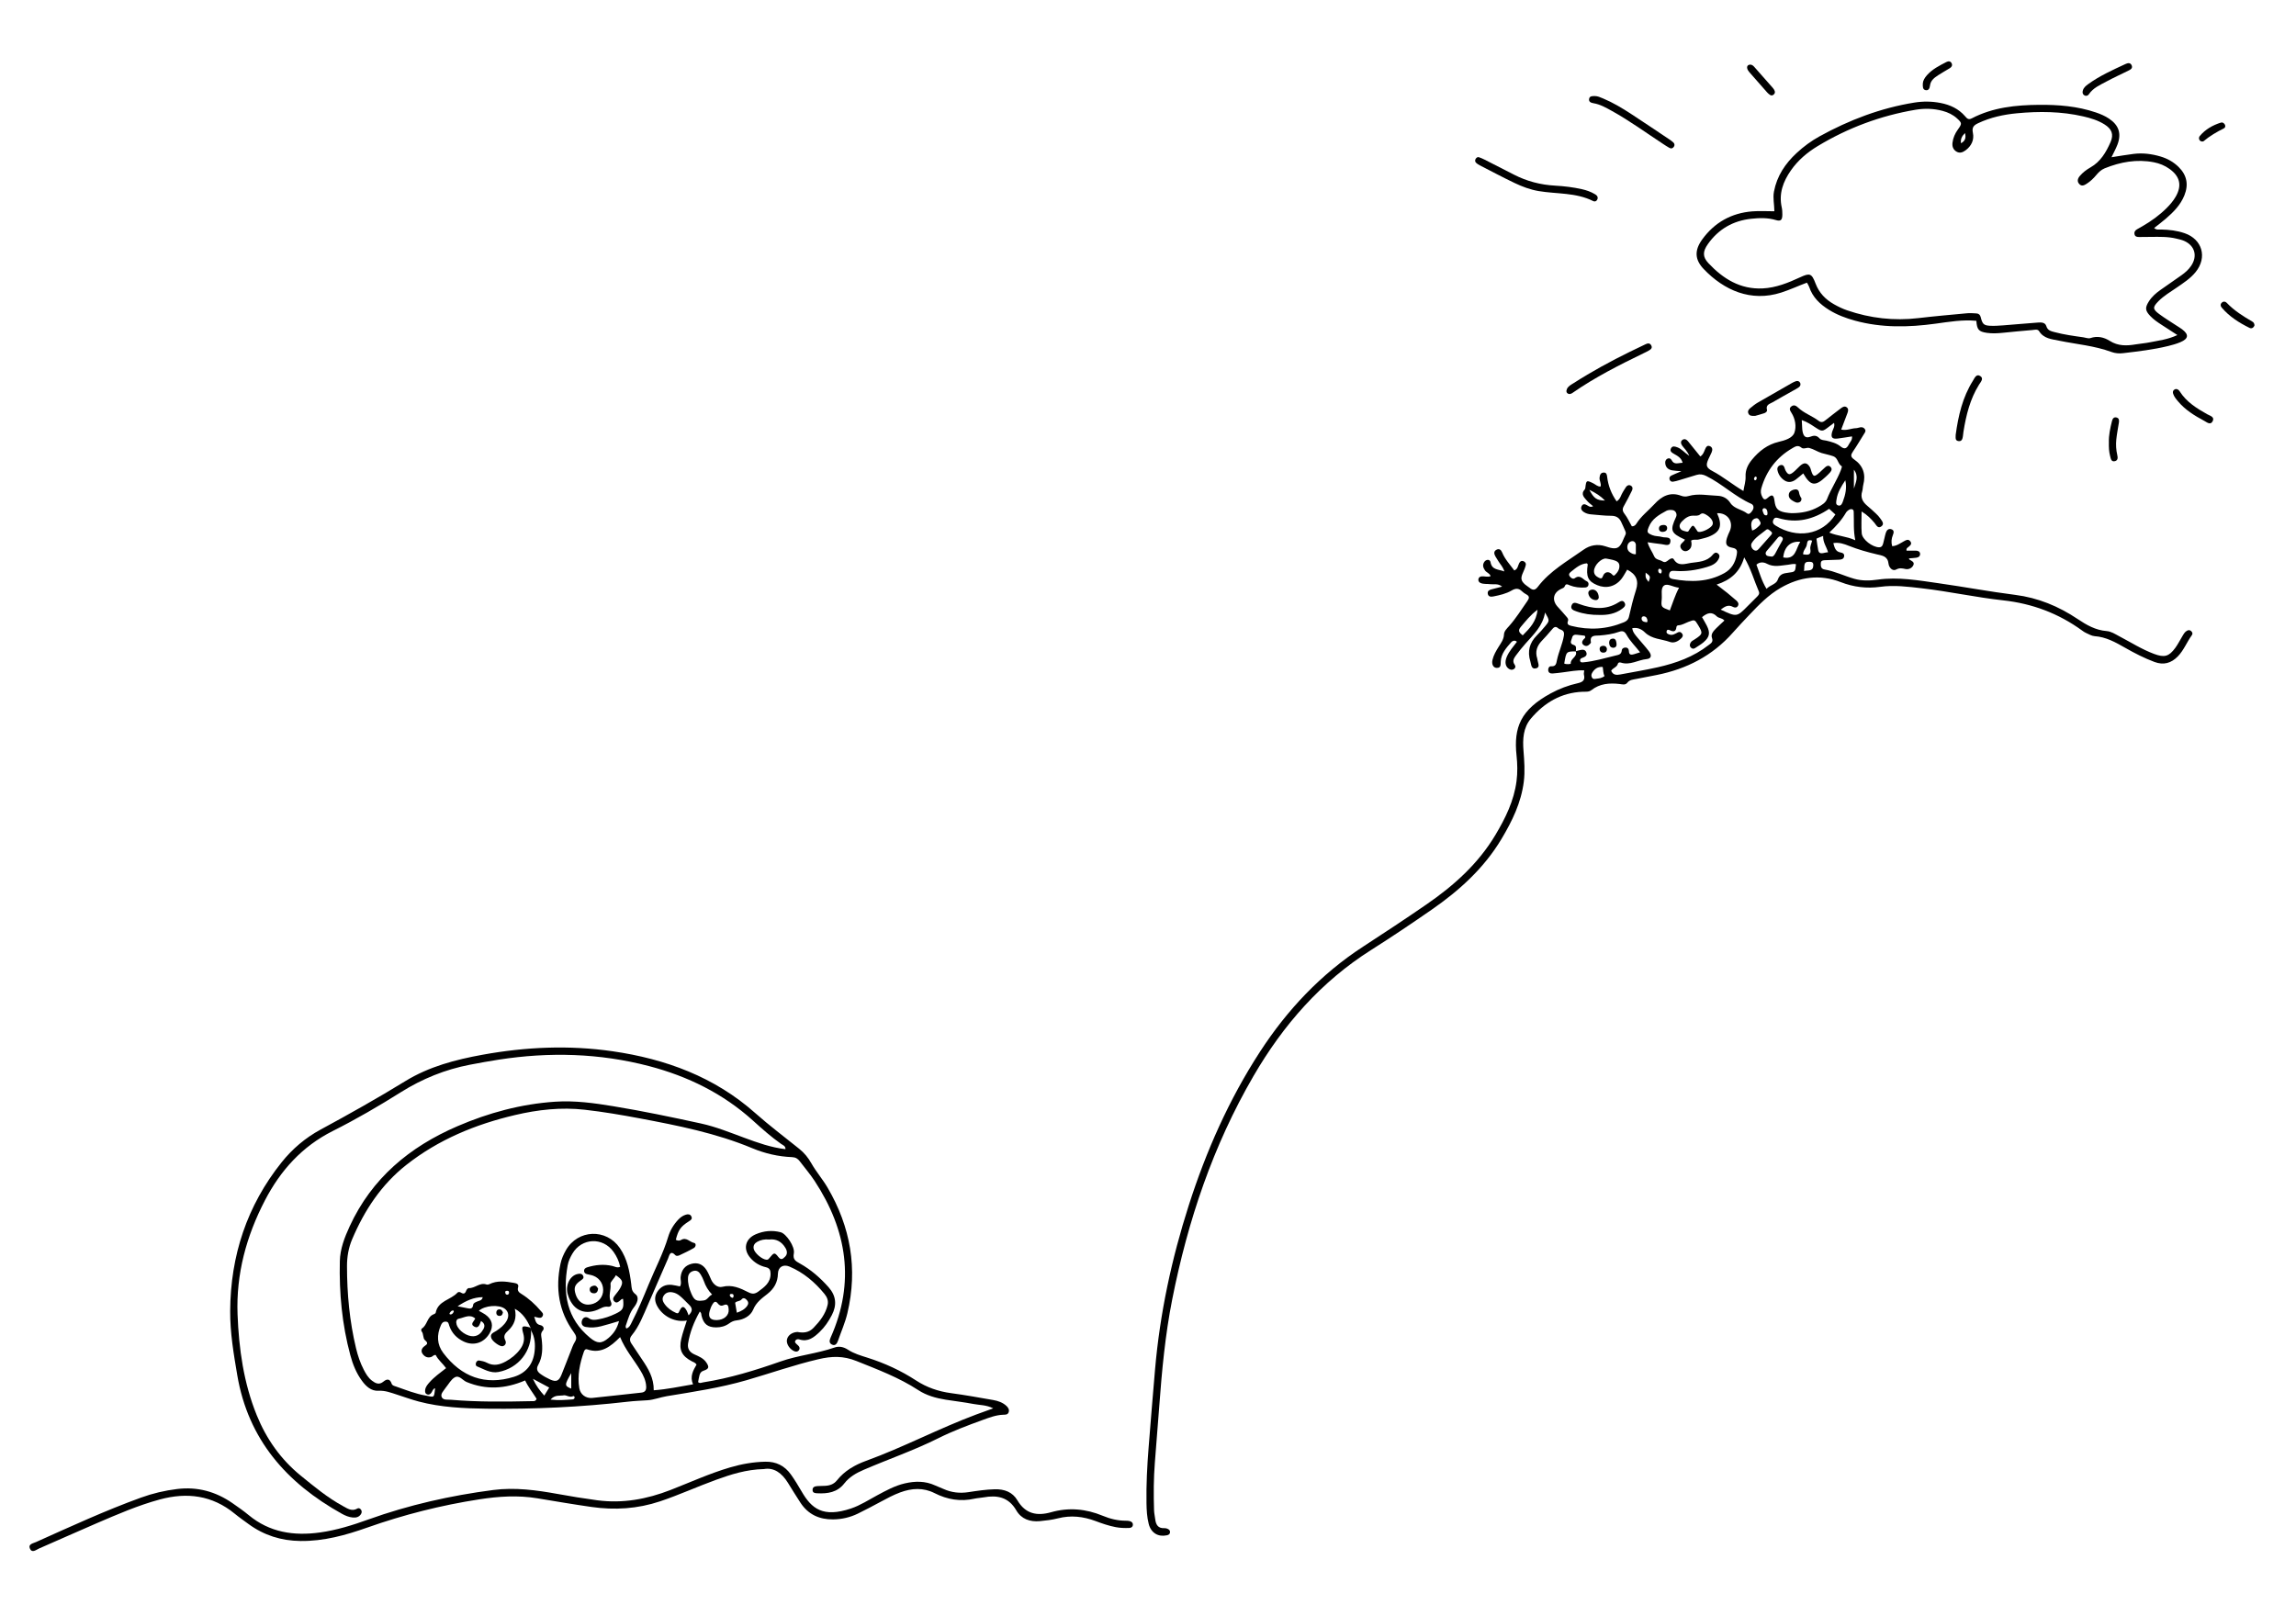 <?xml version="1.0" encoding="utf-8"?>
<!-- Generator: Adobe Illustrator 26.0.1, SVG Export Plug-In . SVG Version: 6.00 Build 0)  -->
<svg version="1.1" id="Ebene_1" xmlns="http://www.w3.org/2000/svg" xmlns:xlink="http://www.w3.org/1999/xlink" x="0px" y="0px"
	 viewBox="0 0 1257.06 884.83" style="enable-background:new 0 0 1257.06 884.83;" xml:space="preserve">
<g>
	<path d="M1019.22,280.1c0,4.46-0.25,8.24,0.07,11.97c0.3,3.44,5.92,7.6,9.45,7.64c1.62,0.02,1.98-1.05,2.3-2.12
		c0.56-1.9,0.84-3.89,1.44-5.78c0.42-1.34,1.37-2.49,2.96-2.01c1.75,0.54,1.44,1.92,0.89,3.27c-0.76,1.89-0.99,3.84-0.36,6.03
		c2.44-0.11,4.31-1.53,6.3-2.62c1.2-0.65,2.43-1.49,3.56-0.12c1.23,1.49-0.01,2.39-1.05,3.25c-0.49,0.4-1.19,0.65-0.94,1.95
		c1.65,0,3.41-0.01,5.17,0c1.11,0.01,2.1,0.48,2.23,1.57c0.17,1.38-0.81,2.12-2.11,2.3c-1.3,0.18-2.62,0.24-3.98,0.36
		c0.11,0.32,0.11,0.53,0.21,0.6c1.18,0.8,3.12,1.35,2.14,3.25c-0.78,1.5-2.48,2.32-4.24,1.97c-1.77-0.36-3.15-0.76-5.1,0.27
		c-2.26,1.2-4.01-1.48-4.17-3.08c-0.43-4.29-3.43-4.52-6.47-5.24c-5.19-1.22-10.31-2.68-15.27-4.65c-2.6-1.03-5.26-2.02-8.5-1.49
		c0.67,2.38,1.11,4.62,3.92,5.12c1.32,0.23,2.28,0.79,1.97,2.27c-0.3,1.38-1.51,1.64-2.72,1.69c-2.5,0.1-5,0.15-7.49,0.27
		c-1.14,0.06-2.45,0.01-2.54,1.68c-0.08,1.59,0.08,3.09,2.05,3.42c5.63,0.95,10.75,3.51,16.19,5.07c4.28,1.23,8.67,1.09,12.91,0.49
		c11.27-1.6,22.27,0.41,33.29,1.96c14.01,1.98,27.94,4.61,41.97,6.38c12.56,1.59,23.78,6.26,34.15,13.19
		c4.91,3.29,9.84,6.15,15.91,6.63c2.52,0.2,4.68,1.65,6.89,2.82c6.34,3.32,12.39,7.2,19.14,9.71c5.59,2.08,8.09,1.47,11.58-3.32
		c1.46-2.01,2.58-4.27,3.88-6.4c0.69-1.13,1.28-2.34,2.55-3.01c0.84-0.44,1.58-0.41,2.27,0.23c0.69,0.63,0.95,1.43,0.38,2.21
		c-2.75,3.76-4.39,8.25-7.7,11.64c-3.61,3.7-7.78,4.89-12.74,3.05c-5.64-2.1-10.96-4.84-16.17-7.82
		c-5.22-2.98-10.43-5.89-16.66-6.32c-1.58-0.11-3.12-1.07-4.64-1.73c-0.76-0.33-1.45-0.82-2.13-1.31
		c-12.95-9.42-27.31-14.82-43.31-16.57c-14.89-1.63-29.57-4.88-44.46-6.6c-7.61-0.88-15.16-1.86-22.89-0.8
		c-7.33,1.01-14.51,0.15-21.57-2.59c-11.38-4.42-22.43-2.88-32.92,3.18c-6.58,3.8-11.81,9.18-16.98,14.63
		c-3.09,3.27-6.2,6.53-9.17,9.9c-11.13,12.63-25.25,19.86-41.58,23.14c-3.75,0.75-7.53,1.42-11.27,2.19
		c-1.75,0.36-3.62,0.39-4.91,2.07c-1.1,1.43-2.76,0.85-4.21,0.69c-5.53-0.64-10.81-0.26-15.43,3.35c-1.42,1.11-3.17,0.83-4.82,0.9
		c-11.73,0.48-20.95,5.97-28.33,14.69c-4.25,5.03-4.54,11.31-4.05,17.57c0.44,5.65,0.88,11.28,0.17,16.96
		c-1.44,11.51-6.38,21.63-12.23,31.41c-9.61,16.07-23.16,28.29-38.36,38.81c-10.82,7.49-21.74,14.85-32.86,21.88
		c-27.56,17.41-48.28,41.15-64.52,69.08c-22.18,38.13-36,79.3-44.53,122.41c-3.82,19.32-5.65,38.88-7.09,58.49
		c-0.76,10.3-1.59,20.6-2.41,30.89c-0.69,8.65-0.71,17.31-0.44,25.98c0.05,1.65,0.44,3.3,0.64,4.95c0.36,2.98,1.53,5.11,5.02,4.92
		c0.48-0.03,1,0.09,1.47,0.25c1.04,0.34,1.77,1.04,1.6,2.2c-0.13,0.93-0.92,1.29-1.78,1.47c-4.74,1.01-8.61-1.35-9.86-6.2
		c-0.96-3.73-1.17-7.56-1.23-11.4c-0.17-10.18,0.36-20.32,1.16-30.46c1.13-14.28,2.3-28.56,3.53-42.83
		c2.66-30.66,9.08-60.56,18.46-89.83c9.49-29.62,21.97-57.88,38.96-84.05c14.99-23.08,33.47-42.66,56.64-57.71
		c11.59-7.53,23.13-15.16,34.52-23c14.95-10.28,28.3-22.23,37.74-38.02c5.5-9.2,10.19-18.72,11.59-29.54
		c0.6-4.66,0.51-9.32,0.01-13.96c-1.69-15.59,2.38-25.15,18.68-34.05c4.7-2.57,9.72-4.44,14.92-5.61c2.9-0.65,3.99-1.82,3.29-4.69
		c-0.15-0.61,0.08-1.3,0.17-2.3c-4.09-0.24-7.93,0.62-11.8,1.08c-1.82,0.21-3.63,0.49-5.45,0.6c-1.24,0.08-2.37-0.3-2.48-1.81
		c-0.08-1.13,0.56-2.22,1.61-2.13c2.71,0.23,2.82-1.66,3.19-3.42c0.96-4.54,3.02-8.73,3.8-13.4c0.57-3.38-1.95-2.91-3.18-4.03
		c-1.6-1.46-2.58-0.26-3.61,0.98c-1.7,2.05-3.5,4.02-5.33,5.95c-2.61,2.76-3.72,5.86-2.5,9.6c0.1,0.31,0.15,0.65,0.19,0.98
		c0.24,1.68,1.66,4.05-1.07,4.53c-2.47,0.43-2.37-2.26-2.88-3.89c-1.7-5.44-0.48-10.15,3.56-14.2c1.65-1.65,3.21-3.39,4.68-5.2
		c2.37-2.91,2.33-2.95-0.18-7.35c-1.25,7.4-6.24,11.96-10.63,16.94c-1.87,2.12-3.67,4.32-5.33,6.6c-1.06,1.46-2.12,3.06-0.7,5
		c0.68,0.93,0.48,1.93-0.57,2.54c-0.98,0.57-1.95,0.24-2.79-0.38c-1.73-1.27-2.12-3.63-0.96-6.38c1.3-3.1,3.55-5.61,5.58-8.29
		c-1.27-1.16-2.61-0.34-3.13,0.25c-2.71,3.1-5.58,6.27-5.74,10.69c-0.06,1.84,0.1,3.5-2.34,3.35c-1.75-0.11-2.72-2.01-2.19-4.31
		c0.6-2.62,1.95-4.93,3.37-7.21c1.3-2.09,2.83-4.05,2.94-6.76c0.08-1.89,1.59-3.25,2.8-4.62c3.78-4.25,6.76-9.08,10.01-13.71
		c1.02-1.46,1.32-2.59-0.51-3.59c-0.87-0.48-1.74-1.04-2.44-1.73c-1.84-1.82-3.55-1.68-5.74-0.4c-3.03,1.77-6.5,2.53-9.94,3.22
		c-1.37,0.28-2.83,0.2-3.07-1.59c-0.19-1.41,0.85-2.01,2.11-2.31c1.76-0.42,3.51-0.9,5.75-1.48c-2.24-1.87-4.46-1.08-6.45-1.34
		c-1.8-0.24-3.69,0.09-5.41-0.68c-0.81-0.36-1.28-1.16-1.13-2.04c0.15-0.85,0.74-1.43,1.71-1.55c1.62-0.2,3.28,0.57,4.99-0.13
		c-0.52-1.62-2.26-1.94-3.08-3.15c-1.02-1.49-1.49-2.97-0.4-4.62c1-1.53,3.14-1.58,3.43,0.11c0.75,4.35,4.23,3.84,7.58,5.08
		c-0.76-2.52-2.23-3.86-3.19-5.47c-0.59-1-1.28-1.95-1.83-2.97c-0.71-1.31-0.8-2.66,0.69-3.44c1.53-0.81,2.56,0.08,3.12,1.48
		c1.53,3.77,4.31,6.66,6.64,9.87c2-0.77,1.95-2.68,2.72-4.06c0.42-0.75,1.04-1.37,2-1.12c1.1,0.29,1.8,1.17,1.57,2.21
		c-0.31,1.44-0.93,2.83-1.54,4.19c-1.36,3.01-1.15,4.43,1.2,6.5c0.75,0.66,1.64,1.15,2.41,1.77c1.69,1.36,2.96,1.53,4.51-0.51
		c6.68-8.81,16.29-14.11,25.08-20.36c3.5-2.49,7.61-3.25,11.92-1.85c2.37,0.78,5.39,1.79,7.17,0.44c1.91-1.45,2.63-4.48,3.85-6.83
		c0.44-0.84,0.02-1.64-0.29-2.38c-0.64-1.54-1.37-3.03-2.06-4.55c-1.08-2.36-2.78-3.39-5.5-3.39c-3.65,0.01-7.3-0.5-10.95-0.77
		c-1.53-0.11-2.97-0.55-4.21-1.41c-1.02-0.7-1.65-1.76-1.05-3.02c0.64-1.36,1.71-1.34,2.91-0.64c0.98,0.57,1.92,1.42,3.43,0.59
		c-1.14-0.99-2.34-1.79-3.24-2.86c-1.55-1.84-3.83-3.64-1.31-6.38c0.19-0.21,0.26-0.57,0.29-0.87c0.5-4.19,0.6-4.22,4.29-2.44
		c1.3,0.63,2.35,1.87,4.03,1.79c0.55-1.72-0.74-3.21-0.54-4.88c0.17-1.46,0.55-2.7,2.23-2.78c1.56-0.07,1.78,1.1,1.93,2.35
		c0.57,4.87,2.3,9.29,5.18,13.41c2.09-1.2,2.32-3.36,3.35-4.97c0.63-0.98,1.16-2.02,1.85-2.96c0.66-0.89,1.64-1.24,2.63-0.63
		c1.01,0.62,1.06,1.68,0.58,2.64c-1.41,2.83-2.8,5.68-4.39,8.41c-0.97,1.66-0.9,2.79,0.33,4.38c1.6,2.06,2.68,4.53,3.96,6.77
		c1.29,0.15,2.05-0.67,2.54-1.45c2.61-4.15,6.55-7.07,9.8-10.62c3.9-4.27,8.55-6.95,14.68-4.62c1.26,0.48,2.66,0.56,3.95,0.17
		c5.29-1.58,10.6-0.36,15.89-0.17c2.98,0.11,5.39,1.31,7.11,3.94c2.12,3.25,6.26,3.48,9.14,5.71c1.23,0.95,2.42-0.74,3.07-1.8
		c0.76-1.23,0.62-2.82-0.8-3.45c-8.92-3.94-15.92-10.94-24.61-15.23c-1.77-0.88-3.42-1.16-5.27-0.6c-3.19,0.97-6.37,1.95-9.56,2.9
		c-1.11,0.33-2.23,0.67-3.37,0.82c-0.87,0.11-1.64-0.34-1.9-1.26c-0.26-0.92,0.18-1.69,0.96-2.08c1.46-0.72,2.99-1.3,5.53-2.38
		c-2.42-0.23-3.79-0.25-5.11-0.5c-1.94-0.38-3.38-1.44-3.69-3.54c-0.15-1.01-0.06-2.03,0.9-2.68c1.07-0.73,2.08-0.26,2.55,0.65
		c1.43,2.78,3.66,1.44,6.02,1.45c-0.69-2.72-2.74-3.76-4.68-4.87c-1.23-0.7-2.49-1.47-1.68-3.06c0.8-1.57,2.31-0.98,3.54-0.53
		c2.17,0.8,3.65,2.71,6.47,4.65c-1.23-2.85-2.8-4.05-3.87-5.58c-0.72-1.02-1.07-2.27,0.08-3.13c1.1-0.82,2.24-0.32,3.07,0.69
		c2.21,2.69,4.38,5.41,6.75,8.34c1.55-0.91,2.01-2.5,2.62-3.94c0.49-1.17,1.12-2.26,2.51-1.73c1.52,0.58,1.7,1.94,1.1,3.35
		c-0.52,1.22-1.15,2.4-1.7,3.6c-1.66,3.61-1.35,4.9,2.23,6.79c5.74,3.03,10.73,7.25,16.84,10.86c0.47-2.91,1.31-5.34,1.19-7.95
		c-0.16-3.55,1.28-6.5,3.44-9.14c3.89-4.74,8.54-8.39,14.67-9.82c3.44-0.8,7.58-2.04,8.63-5.05c1.16-3.31,0.5-7.58-1.69-10.97
		c-0.82-1.26-1.35-2.37,0.07-3.44c1.36-1.02,2.57-0.32,3.57,0.63c3.3,3.17,7.72,4.58,11.29,7.3c1.59,1.21,2.64,0.6,3.91-0.43
		c2.72-2.2,5.52-4.3,8.3-6.43c0.96-0.74,2.07-1.37,3.18-0.54c1.1,0.83,0.82,2.08,0.39,3.21c-1.11,2.95-2.24,5.89-3.42,8.99
		c3,0.71,5.5-0.71,8.13-0.76c0.81-0.02,1.61-0.39,2.43-0.5c1.07-0.14,1.97,0.23,2.53,1.21c0.49,0.87-0.02,1.55-0.47,2.26
		c-2.04,3.24-3.94,6.57-6.11,9.71c-1.26,1.82-1.56,2.97,0.56,4.42c4.97,3.4,6.52,8.17,5.01,13.99c-0.29,1.12-0.22,2.35-0.57,3.45
		c-1.09,3.36,0.2,5.8,2.72,7.91c1.66,1.39,3.26,2.85,4.83,4.34c0.84,0.8,1.68,1.65,2.32,2.61c0.89,1.33,2.48,2.96,0.64,4.35
		c-1.95,1.48-2.8-0.71-3.82-1.92C1024.33,284.05,1022.31,281.95,1019.22,280.1z M862.67,356.63c0.63-0.17,1.25-0.36,1.88-0.5
		c1.49-0.34,3.19-0.76,3.92,1.02c0.79,1.9-0.74,2.62-2.24,3.15c-0.67,0.24-1.2,0.63-1.14,1.4c0.1,1.22,1.11,1.06,1.86,1
		c6-0.53,11.73-2.32,17.56-3.7c1.69-0.4,3.2-0.58,3.41-2.81c0.1-1.05,1.14-1.67,2.24-1.57c1.18,0.1,1.64,0.95,1.68,2.08
		c0.07,2.01,1.3,2.02,2.77,1.57c0.94-0.28,1.88-0.59,3.35-1.05c-2.6-3.34-5.52-6.12-7.44-9.6c-0.98-1.77-2.07-2.33-4-1.64
		c-3.47,1.25-7.09,1.74-10.76,2.03c-2.38,0.18-5.52-0.45-4.72,3.79c0.04,0.23-0.32,0.56-0.53,0.81c-1.01,1.14-2.24,1.58-3.51,0.6
		c-1.17-0.89-0.9-2.01-0.02-3.03c0.48-0.56,1.52-0.92,0.6-2.07c-1.2-0.14-2.52-0.27-3.84-0.45c-1.44-0.2-2.67-0.1-3.05,1.67
		c-0.32,1.48-1.76,3.09,1.03,3.92c1.65,0.49,1.08,2.19,1.06,3.48c-5.26,0.02-5.26,0.02-6.36,6.66c1.25,0.56,3.62,0.31,3.58,0
		C859.67,360.56,864,359.67,862.67,356.63z M980.91,281.03c5.69-0.01,10.35-1.03,14.66-3.43c1.91-1.06,3.94-2.27,4.72-4.29
		c2.1-5.43,5.41-10.26,7.51-15.67c0.29-0.76,0.77-2.18,0.59-2.28c-2.25-1.26-1.99-4.54-4.64-5.5c-2.15-0.78-4.43-1.15-6.47-1.78
		c-2.16-0.67-4.28-2.13-6.69-2.76c-1.49-0.39-3.11,0.89-4.35-0.19c-1.88-1.62-3.43-0.56-4.97,0.34c-8.59,5-14.17,12.33-16.94,21.89
		c-0.52,1.78-0.26,3.27,0.52,4.77c0.71,1.36,1.41,1.9,2.94,0.52c2.44-2.18,3.34-1.68,3.76,1.66c0.52,4.11,1.71,5.49,5.67,6.3
		C978.69,280.91,980.2,280.96,980.91,281.03z M902.05,296.95c0.77,2.93,2.53,5.17,3.62,7.7c0.85,1.96,3.04,1.83,4.54,2.78
		c1.51,0.96,2.45-0.11,3.51-0.9c0.83-0.62,2.08-1.23,2.66-0.25c2.44,4.11,6.19,2.44,9.34,1.99c4.18-0.59,8.77-0.63,11.86-4.33
		c0.85-1.02,1.71-1.76,2.91-0.92c1.42,0.99,0.92,2.35,0.21,3.54c-1.39,2.31-3.76,3.23-6.15,3.95c-5.78,1.74-11.68,2.59-17.74,2.12
		c-1.44-0.11-2.59,0.01-2.92,1.83c-0.33,1.84,0.67,2.41,2.11,2.67c9.71,1.72,19.22,1.68,28.13-3.3c3.9-2.18,5.92-5.69,6.73-9.99
		c0.37-2,0.37-3.35-2.33-3.85c-3.42-0.64-4.01-2.07-3.03-5.37c0.38-1.27,0.96-2.47,1.51-3.68c2.34-5.17-1.2-10.24-6.92-9.9
		c3.12,6.83,1.88,10.35-4.7,12.93c-1.69,0.66-3.51,0.98-5.27,1.47c-1.38,0.38-2.94-0.3-4.24,0.63c0.54,2.36,0.28,4.47-2.01,5.53
		c-1.24,0.57-2.65,0.13-3.47-1.2c-1.51-2.45,1.45-3.25,2.11-4.88c-7.81-3.59-8.32-4.97-4.84-12.47c0.69-1.5-0.21-3.45-1.93-3.7
		c-1.11-0.16-2.47-0.12-3.41,0.39c-3.95,2.14-7.88,4.35-9.66,8.92c-1.08,2.77-0.91,3.22,1.96,4.4c1.74,0.72,3.64,0.49,5.37,1.02
		c1.69,0.53,4.86-0.43,4.56,2.49c-0.3,2.95-3.06,1.6-4.88,1.42C907.21,297.74,904.78,297.33,902.05,296.95z M890.89,311.96
		c-1.16,1.9-1.97,3.55-3.08,4.98c-3.37,4.33-8.42,5.59-13.38,3.49c-5.03-2.13-6.17-4.65-5.14-11.32c0.02-0.11-0.19-0.25-0.48-0.62
		c-3.38,0.23-5.92,2.38-8.48,4.44c-0.75,0.6-1.69,1.32-1.04,2.47c0.63,1.1,1.95,1.95,2.92,1.23c3.02-2.2,4.46,0.81,6.53,1.68
		c0.86,0.36,1.13,1.23,0.92,2.1c-0.22,0.93-1.01,1.29-1.88,1.34c-2.85,0.15-5.65-0.13-8.34-1.21c-1.04-0.42-2.12-1.22-2.78,0.59
		c-0.29,0.8-1.21,1.02-1.97,1.39c-4.51,2.14-5.14,6.43-1.61,10.05c1.62,1.66,3.05,3.51,4.62,5.23c0.6,0.66,1.1,1.38,0.77,2.21
		c-0.74,1.84,0.29,2.36,1.76,2.73c9.84,2.48,19.46,1.94,28.86-1.97c1.44-0.6,2.4-1.43,2.79-3.16c1.11-4.86,2.29-9.73,3.82-14.47
		C897.37,317.98,895.8,314.46,890.89,311.96z M931.86,337.97c0.96,1.71,1.84,3.13,2.59,4.61c2.02,3.99,1.59,6.31-1.85,9.22
		c-1.39,1.17-3,2.06-4.51,3.09c-0.8,0.54-1.55,0.47-2.25-0.17c-0.88-0.81-0.79-1.71-0.28-2.7c0.5-0.97,1.44-1.33,2.27-1.87
		c4.48-2.91,4.58-3.38,1.89-7.82c-1.89-3.12-1.88-3.09-5.46-1.72c-1.7,0.65-3.27,1.68-5.15,1.81c-0.75,0.05-1.2,0.27-1.29,1.11
		c-0.25,2.48-1.67,2.55-3.51,1.63c-0.87-0.43-1.66-0.5-1.86,0.66c-0.17,1.03,0.72,1.38,1.48,1.65c1.79,0.63,3.2-0.39,4.67-1.14
		c1.08-0.55,1.91-0.1,2.49,0.88c0.53,0.89,0.07,1.65-0.5,2.24c-1.74,1.78-4.06,2.92-6.33,2.1c-4.59-1.65-9.86-1.49-13.7-5.25
		c-1.77-1.73-4-2.85-6.91-2.27c0.32,2.34,1.75,3.77,2.99,5.28c2,2.45,4.18,4.75,6.09,7.27c1.77,2.33,1.41,4.12-1.24,4.37
		c-4.71,0.45-9.05,3.54-14.02,1.92c-0.64-0.21-1.47-0.16-1.67,0.6c-0.52,1.99-2.79,2.27-3.68,3.88c1.03,2.41,2.95,2.4,5.04,2
		c6.86-1.31,13.76-2.42,20.57-3.96c9.96-2.26,19.48-5.68,27.67-12.07c1.25-0.98,2.76-1.66,1.91-3.96c-0.77-2.09,0.82-3.77,2.23-5.21
		c1.46-1.49,3.03-2.87,4.57-4.31c-1.26-1.5-3.12-1.24-4.12-2.26C937.28,334.82,934.8,335.53,931.86,337.97z M939.84,320.14
		c2.49,1.93,4.21,3.22,5.87,4.56c1.67,1.36,3.31,2.76,4.94,4.17c0.94,0.82,1.57,1.87,0.78,3.05c-0.64,0.95-1.69,0.95-2.66,0.42
		c-2.65-1.45-4.52-0.08-6.7,1.5c8.81,4.12,8.81,4.12,14.92-2.07c1.63-1.65,3.27-3.3,4.93-4.93c0.86-0.85,1.6-1.68,1.01-3.02
		c-2.57-5.88-4.2-12.18-7.98-18.58C952.65,313.2,947.57,317.63,939.84,320.14z M1001.46,278.64c-8.71,5.88-17.74,8.08-27.68,5.11
		c-1.24-0.37-2.21-0.51-2.86,0.92c-0.73,1.6,0.07,2.43,1.32,3.21c11.27,7.06,25.19,5.49,32.63-6.12
		C1003.87,280.83,1002.79,279.85,1001.46,278.64z M967.17,322.47c2-2.13,5.32-2.5,6.18-5.05c1.05-3.1,3.2-3.46,5.72-3.78
		c3.83-0.48,3.83-0.49,4.23-4.65c-1.51-0.41-2.94,0.15-4.41,0.29c-3.86,0.37-7.68,1.5-11.55-0.58c-1.55-0.83-3.8-1.2-5.69,0.53
		C963.3,313.53,964.46,318.02,967.17,322.47z M986.47,230.04c0.1,1.89,0.14,3.04,0.22,4.18c0.04,0.66,0.07,1.34,0.2,1.99
		c0.55,2.88,1.76,3.93,4.5,2.88c2.12-0.81,3.4-0.53,4.81,0.99c0.97,1.05,2.46,0.93,3.73,1.23c2.78,0.67,5.6,1.39,7.8,3.19
		c2.38,1.93,3.52,0.83,4.56-1.22c0.65-1.29,1.95-2.32,1.67-4.3c-2.62,0.4-5.22,0.86-7.83,1.18c-3.09,0.37-3.89-0.67-3.01-3.73
		c0.42-1.46,1.59-2.78,1.02-4.86c-1.07,0.81-1.87,1.39-2.64,1.99c-3.8,2.94-3.88,2.92-7.8,0.37
		C991.63,232.59,989.61,231.14,986.47,230.04z M1015.78,295.86c-1.14-5.44-0.66-10.21-0.86-14.97c-0.03-0.77,0.1-1.74-0.96-2.02
		c-0.88-0.23-1.6,0.27-2.26,0.76c-0.39,0.29-0.76,0.66-1,1.07c-2.32,4.03-5.41,7.42-9.15,10.96
		C1006.19,293.62,1010.88,293.62,1015.78,295.86z M923.43,291.14c1.1,0.21,1.18-0.65,1.65-1.33c1.75-2.59,1.89-2.57,3.76,0.31
		c0.36,0.56,0.47,1.11,1.3,1.18c2.3,0.19,7.02-2.33,7.54-4.11c0.5-1.71-0.97-3.84-3.65-5.37c-1.05-0.6-2.03-1.08-3.17-0.14
		c-1.11,0.93-2.46,0.72-3.8,0.7c-2.5-0.03-4.4,1.34-6.06,3.03c-0.94,0.96-1.8,2.11-1.25,3.55
		C920.37,290.59,922,290.75,923.43,291.14z M879.31,305.87c-2.44-0.23-6.5,3.5-6.59,6.82c-0.06,2,1.2,2.98,2.76,3.75
		c2.01,0.99,1.84-0.8,2.54-1.8c1.13-1.62,2.81-1.64,4.3-0.38c0.62,0.52,0.98,1.46,1.89,0.58c1.48-1.43,2.6-3.17,2.4-5.27
		c-0.19-1.94-1.97-2.49-3.58-2.95C882.07,306.37,881.09,306.23,879.31,305.87z M919.27,321.86c-3.32-0.35-6.27-2.52-8.18-1.21
		c-1.98,1.37-1.05,4.88-1.29,7.46c-0.4,4.39-0.32,4.4,4.44,6.17C915.8,330.33,916.96,326.22,919.27,321.86z M961.33,301.55
		c0.73-0.03,1.19-0.48,1.64-0.99c2.08-2.37,4.17-4.73,6.26-7.08c0.66-0.74,1.55-1.48,0.39-2.42c-0.73-0.59-1.67-1.7-2.57-0.97
		c-2.8,2.3-6.07,4.18-8,7.35C958.07,299.07,959.62,301.55,961.33,301.55z M841.79,333.92c-3.98,2.93-6.47,6.24-9.15,9.37
		c-1.88,2.21-0.65,3.31,1.05,4.66C837.51,344.06,841.18,340.47,841.79,333.92z M985.65,296.73c-4.87-0.54-8.77,2.32-9.32,8.54
		C983.33,306.6,983.14,300.46,985.65,296.73z M969.91,304.79c0.72,0.15,1.47-0.59,2.07-1.73c1.22-2.34,2.48-4.66,3.79-6.94
		c0.5-0.86,0.49-1.57-0.34-2.09c-0.78-0.49-1.45-0.33-2.1,0.48c-1.86,2.31-3.81,4.55-5.73,6.8c-0.54,0.63-1.14,1.29-0.83,2.17
		C967.18,304.63,968.27,304.6,969.91,304.79z M1010.31,263.02c-2.17,3.31-4.29,6.62-4.82,10.59c-0.16,1.17-0.71,2.88,1.14,3.24
		c1.37,0.26,1.9-1.03,2.32-2.13C1010.37,270.99,1011.24,267.18,1010.31,263.02z M998.17,293.48c-1.71,0.74-3.68,1.29-3.64,1.63
		c0.2,1.99,0.56,4,0.9,5.95c0.58,3.29,3.23,1.37,5.43,1.39C1000.08,299.43,998.03,297.18,998.17,293.48z M877.49,365.24
		c-2.78-0.22-4.53,1.1-5.78,3.22c-0.52,0.89-0.63,1.89,0.04,2.8c0.61,0.83,1.49,0.53,2.28,0.43c1.46-0.18,2.97-0.27,4.46-1.48
		C877.66,368.72,877.81,366.91,877.49,365.24z M895.63,303.48c0-1.55,0-2.99,0-4.44c0-0.33,0.05-0.67-0.02-0.98
		c-0.4-1.62-1.65-2.06-2.93-1.45c-2.23,1.06-2.32,4.65-0.22,5.88C893.26,302.96,894.05,303.67,895.63,303.48z M959.32,290.56
		c1.73-0.56,2.62-1.52,3.58-2.38c0.76-0.68,1.42-1.47,0.75-2.53c-0.5-0.79-0.87-1.96-2.05-1.85c-1.19,0.11-2.21,0.89-2.57,2
		C958.58,287.21,958.84,288.71,959.32,290.56z M987.7,312.67c2.4-0.51,5.01,0.36,5.09-3.1c0.03-1.6-0.68-1.86-2.09-1.93
		C987.06,307.46,988.11,310.15,987.7,312.67z M992.13,296.07c-2.95-0.97-2.57,1.16-2.99,2.66c-0.46,1.63-2.05,2.88-1.91,4.87
		c2.52,0.31,4.53,0.6,3.93-2.98C990.93,299.28,991.73,297.77,992.13,296.07z M870.16,268.23c2.51,4.77,4.08,5.79,8.58,5.89
		C876.32,271.62,873.67,269.96,870.16,268.23z M1015.02,257.22c0,3.81,0,7.08,0,10.34C1015.99,264.23,1017.86,260.91,1015.02,257.22
		z M901,313.59c-0.13,2.8-0.13,2.8,1.61,5.11C903.74,315.67,903.74,315.67,901,313.59z M965.83,278.27
		c-0.83,0.3-1.03,0.93-0.78,1.56c0.39,1.02,0.6,2.51,2.01,2.38c0.87-0.08,0.66-1.3,0.55-2.05
		C967.46,279.13,966.96,278.34,965.83,278.27z M901.7,340.79c-0.05-0.01,0.33-0.39,0.29-0.88c-0.1-1.21-0.59-2.28-1.98-2.4
		c-0.68-0.06-1.27,0.42-1.25,1.2C898.81,340.14,899.8,340.59,901.7,340.79z M908.55,311.43c-0.55,0.17-0.69,0.62-0.67,1.11
		c0.04,0.94,0.55,1.55,1.5,1.49c0.18-0.01,0.44-0.84,0.43-1.28C909.77,312.02,909.29,311.56,908.55,311.43z M961.85,261.52
		c-0.19-0.21-0.43-0.6-0.55-0.57c-0.72,0.2-1.01,0.79-0.96,1.49c0.01,0.21,0.41,0.58,0.6,0.56
		C961.82,262.9,961.7,262.11,961.85,261.52z"/>
	<path d="M238.21,760.25c-1.33,0.34-1.43,1.71-2.13,2.58c-0.57,0.7-1.28,1.12-2.16,0.8c-1.15-0.42-1.29-1.43-1.15-2.47
		c0.23-1.75,1.35-3,2.46-4.25c2.56-2.88,5.71-5.09,9-7.68c-1.81-2.55-4.37-4.48-5.65-7.17c-1.18-0.2-1.6,0.72-2.33,1
		c-2,0.76-3.66,0.02-4.82-1.56c-1.25-1.69-0.45-3.31,1.02-4.33c1.61-1.11,2.03-1.7,0.26-3.21c-1.34-1.14-0.63-3.52-1.95-4.97
		c-0.22-0.25-0.12-1.24,0.12-1.39c3.1-1.84,2.89-6.41,6.48-7.83c0.44-0.18,1.1-0.49,1.17-0.84c1.25-6.63,8.28-7.01,11.93-11.04
		c0.42-0.46,1.29-0.43,1.89-0.04c1.53,1,2.35,0.52,2.92-1.12c0.19-0.55,0.91-1.34,1.34-1.32c3.43,0.19,6.08-3.28,9.72-1.99
		c0.43,0.15,1.05,0.09,1.46-0.12c4.42-2.19,8.96-1.58,13.57-0.76c1.54,0.27,2.8,0.7,2.3,2.41c-0.56,1.94,0.47,2.81,1.79,3.62
		c4.07,2.52,7.55,5.7,10.64,9.34c0.64,0.76,1.54,1.38,1.11,2.54c-0.54,1.43-1.69,1.38-2.91,1.04c-0.44-0.12-0.88-0.21-1.8-0.42
		c0.74,2.13,0.81,4.09,3.34,4.61c1.59,0.33,2.41,1.79,1.35,2.99c-1.4,1.59-0.8,3.03-0.61,4.65c0.56,4.86,0.58,9.73-1.89,14.13
		c-1.32,2.36-0.39,3.82,1.34,5.05c1.62,1.15,3.38,2.14,5.19,2.96c3.29,1.49,4.79,0.86,6.18-2.54c1.76-4.31,3.39-8.68,5.11-13.01
		c0.68-1.7,1.25-3.49,2.22-5.01c1.32-2.07,0.75-3.51-0.58-5.34c-8.22-11.36-10.14-24-7.25-37.53c0.56-2.62,1.63-5.08,2.96-7.4
		c6.54-11.4,22.08-12.01,29.53-1.14c4.08,5.96,5.38,12.83,6.23,19.81c0.25,2.05,0.11,3.75,2.32,5.46c2.36,1.83,0.76,5.13-0.84,7.17
		c-2.25,2.87-3.14,6.19-4.27,9.47c-0.2,0.6-0.55,1.25,0.11,2.14c1.87-0.6,2.42-2.38,3.19-3.88c3.36-6.52,6.16-13.29,8.94-20.07
		c3.6-8.77,8.06-17.17,10.79-26.3c1.05-3.52,2.97-6.7,5.53-9.41c1.16-1.22,2.5-2.2,4.15-2.69c1.24-0.37,2.4-0.28,3,0.98
		c0.65,1.37-0.26,1.99-1.38,2.69c-4.51,2.83-5.82,4.79-7.13,10.09c0.93,0.5,2.02,0.61,2.83,0.11c2.93-1.79,4.78,1.14,7.18,1.61
		c1.23,0.24,1.04,2.11-0.15,2.79c-2.59,1.49-5.31,2.77-8.02,4.04c-0.55,0.26-1.61,0.36-1.91,0.04c-3.13-3.34-3.51,0.16-4.24,1.8
		c-3.73,8.36-7.26,16.81-10.96,25.19c-2.55,5.78-4.76,11.76-8.84,16.73c-1.27,1.54-1.23,2.96-0.19,4.52
		c1.95,2.91,3.87,5.83,5.82,8.72c3.38,5,6.48,10.11,6.39,16.85c7.33-0.49,14.2-2.03,21.52-3.25c-1.88-4.34,0.11-7.66,1.92-10.82
		c-0.74-1.12-1.75-1.35-2.63-1.81c-5.46-2.87-7.14-6.26-5.73-12.3c0.78-3.38,2-6.65,3.04-10.02c-5.99,1.12-12.4-1.79-15.74-7.07
		c-1.72-2.72-2.32-5.54-0.54-8.46c1.82-2.98,4.54-4.34,8.02-3.99c1.47,0.15,2.92,0.55,4.5,0.86c1.06-1.68,0.17-3.54,0.38-5.29
		c0.46-3.79,2.41-6.2,5.99-7.11c3.29-0.84,6.11,0.23,8.13,3.38c1.07,1.67,1.79,3.56,2.61,5.37c1.15,2.52,3.57,4.49,6.06,3.86
		c5.36-1.37,9.88,0.75,14.29,2.99c2.17,1.11,3.64,0.93,5.41-0.37c3.39-2.5,6.79-4.88,6.74-9.82c-0.02-1.99-0.62-3.09-2.58-3.54
		c-3.34-0.76-6.2-2.46-8.44-5.04c-4.2-4.84-2.93-10.49,2.93-13c4.38-1.88,8.97-2.31,13.61-1.11c3.02,0.78,7.93,7.91,7.22,11.58
		c-0.65,3.37,0.97,4.24,3.31,5.54c6.02,3.35,11.16,7.84,15.72,13c4.12,4.66,4.64,9.73,1.78,15.25c-1.78,3.44-3.9,6.59-6.71,9.26
		c-3.09,2.93-6.28,5.6-11.05,4.08c-0.78-0.25-1.73-0.17-2.21,0.65c-0.56,0.95,0.27,1.49,0.85,2.06c0.35,0.35,0.77,0.65,1.06,1.04
		c0.55,0.76,0.52,1.6-0.08,2.28c-0.59,0.66-1.34,0.8-2.25,0.47c-2.49-0.9-4.54-3.84-4.22-6.18c0.32-2.33,2.49-4.1,5.37-4.38
		c0.17-0.02,0.34-0.05,0.5-0.02c3.25,0.61,6.2,0.33,8.69-2.26c3.51-3.65,6.58-7.51,7.74-12.59c0.53-2.34-0.36-4.34-1.75-6.03
		c-5.24-6.4-11.42-11.65-19.1-14.93c-3.45-1.47-6.28,0.22-6.36,3.89c-0.11,4.71-2.14,8.23-5.77,11.09c-3.07,2.41-6.14,4.59-7.8,8.62
		c-1.4,3.39-5.19,5.44-8.83,5.82c-1.86,0.19-3.03,0.79-4.33,1.72c-2.11,1.51-4.48,2.15-7.05,2.15c-4.67,0-6.95-1.82-8.07-6.48
		c-0.15-0.63,0.08-1.35-0.93-2.2c-3.11,5.57-5.44,11.29-6.42,17.52c-0.44,2.82,0.86,4.78,3.49,5.95c2.43,1.08,4.93,2.09,6.51,4.44
		c1.68,2.5,1.47,3.49-1.48,4.48c-1.36,0.45-1.9,1.26-2.23,2.36c-0.37,1.27-0.54,2.6-0.79,3.89c0.93,0.88,1.88,0.28,2.83,0.13
		c14.54-2.27,28.52-6.59,42.36-11.45c9.6-3.37,19.84-4.25,29.47-7.61c2.42-0.85,4.91-0.44,7.49,1.25c3.13,2.06,6.96,3.17,10.6,4.32
		c9.43,2.99,18.31,7.07,26.6,12.48c5.81,3.79,12.18,5.99,19.08,6.92c7.75,1.04,15.46,2.43,23.16,3.78c2.63,0.46,5.19,1.34,7.21,3.22
		c0.99,0.92,1.75,2.1,1.19,3.55c-0.53,1.35-1.79,1.25-2.97,1.29c-3.89,0.14-7.5,1.51-11.09,2.81c-8.3,3.01-16.56,6.12-24.47,10.07
		c-13.28,6.64-27.33,11.46-40.93,17.33c-4.05,1.75-7.75,3.88-10.48,7.39c-3.83,4.93-9.12,5.7-14.82,5.41
		c-1.19-0.06-2.51-0.15-2.57-1.71c-0.08-1.78,1.3-2.13,2.71-2.23c1.33-0.09,2.66-0.1,4-0.14c2.62-0.08,4.95-0.88,6.62-2.98
		c4.2-5.27,9.79-8.46,15.97-10.71c20.52-7.46,39.85-17.74,60.3-25.37c2.92-1.09,5.86-2.12,9.31-3.37
		c-3.81-1.94-7.39-1.74-10.76-2.39c-5.07-0.97-10.2-1.55-15.3-2.36c-5.31-0.85-10.49-2.3-14.99-5.25
		c-10.55-6.89-22.18-11.25-33.79-15.91c-7.29-2.93-13.53-2.73-20.99-0.97c-13.33,3.14-26.17,7.68-39.26,11.47
		c-14.25,4.12-28.93,6.34-43.55,8.73c-3.59,0.59-7.18,2.01-10.57,2.24c-3.57,0.24-7.22,0.37-10.81,0.79
		c-25.69,2.97-51.47,4.16-77.33,3.84c-12.51-0.16-25-0.72-37.18-3.93c-4.02-1.06-7.93-2.5-11.89-3.77
		c-3.31-1.06-6.48-2.33-10.15-2.12c-3.99,0.22-6.79-2.39-9.04-5.45c-3.11-4.22-5.02-9.01-6.37-14.02
		c-4.55-16.85-6.15-34.07-5.75-51.46c0.15-6.74,2.55-12.98,5.37-19.1c12.16-26.39,32.84-43.57,58.99-54.84
		c17.1-7.37,34.89-12.18,53.53-13.43c10.7-0.72,21.3,0.74,31.82,2.47c16.1,2.65,32.07,5.98,48.01,9.46
		c8.17,1.79,15.89,4.93,23.69,7.81c7.33,2.71,14.69,5.34,22.58,6.26c0.09-1.79-1.39-2.19-2.36-2.87
		c-5.47-3.84-10.44-8.26-15.38-12.74c-16.4-14.85-35.71-24.32-56.96-29.89c-27.15-7.11-54.63-7.81-82.29-3.53
		c-5.26,0.81-10.5,1.77-15.73,2.77c-13.57,2.6-26.14,7.71-37.84,15.05c-12.13,7.62-24.51,14.84-37.32,21.27
		c-16.75,8.41-28.59,21.58-37.1,37.95c-10.17,19.56-15.84,40.34-15,62.46c0.72,18.86,3.31,37.49,10.49,55.18
		c5.3,13.06,13.16,24.23,24.15,33.17c7.37,5.99,14.68,12.07,23.07,16.63c2.44,1.33,4.86,3.11,7.9,1.34
		c0.81-0.47,1.61,0.01,2.08,0.81c0.47,0.81,0.29,1.63-0.19,2.35c-1.05,1.55-2.65,1.93-4.39,1.77c-2.19-0.2-4.18-1.04-6.09-2.11
		c-30.21-16.84-51.16-40.59-57.16-75.75c-1.99-11.68-3.97-23.38-3.9-35.21c0.17-30.28,9.15-57.68,28.19-81.49
		c5.89-7.36,13.01-13.4,21.31-17.89c15.68-8.48,31.21-17.21,46.4-26.54c12.99-7.98,27.46-11.75,42.29-14.45
		c23.62-4.29,47.33-5.35,71.13-1.91c29.09,4.2,55.89,14.07,78.16,33.86c7.74,6.88,16,13.05,24.02,19.53
		c2.93,2.37,4.91,4.82,6.74,8.04c2.6,4.6,6.16,8.67,8.86,13.29c12.58,21.51,16.6,44.36,10.82,68.76c-1.23,5.2-3.41,10.08-5.16,15.11
		c-0.51,1.47-1.46,2.94-3.3,2.03c-1.64-0.82-1.41-2.24-0.7-3.84c13.51-30.26,8.97-58.72-8.78-85.77c-2.46-3.75-5.42-7.17-8.13-10.76
		c-1.06-1.4-2.29-2.19-4.18-2.26c-7.57-0.29-14.9-2-21.83-4.89c-19.83-8.27-40.7-12.4-61.66-16.35c-9.99-1.88-19.99-3.58-30.09-4.72
		c-12.9-1.46-25.61-0.04-38.18,2.92c-21.65,5.1-41.82,13.4-59.45,27.28c-13.72,10.81-22.96,24.88-29.69,40.75
		c-1.97,4.64-2.81,9.57-2.81,14.63c0,15.21,1.4,30.27,4.96,45.09c0.97,4.05,2.3,8.01,4.23,11.72c1.15,2.22,2.42,4.41,4.45,5.96
		c1.94,1.49,3.95,2.5,6.29,0.55c1.91-1.59,3.58-1.69,4.52,1.13c0.35,1.06,1.52,1.25,2.43,1.57c5.34,1.86,10.63,3.99,16.23,4.94
		C237.79,765.15,237.63,765.81,238.21,760.25z M290.46,727.03c-1.89-3.98-4-7.77-8.6-10.32c1.18,5.08-0.33,8.82-3.52,11.86
		c-1.66,1.58-3.01,2.9-1.69,5.45c0.63,1.22,0.24,2.75-1.4,3.2c-1.41,0.38-5.48-2.48-6.22-4.33c-1.02-2.54,1.26-3.1,2.67-4.04
		c2.24-1.5,4.33-3.14,5.68-5.51c1.5-2.63,1.05-5.12-1.05-6.67c-3.23-2.38-10.96-1.79-14.16,1.17c1.18,0.67,2.38,1.25,3.46,1.99
		c3.95,2.72,4.74,6.31,2.38,10.37c-3.06,5.25-8.7,7.05-14.18,4.44c-3.77-1.79-6.49-4.61-7.85-8.61c-0.37-1.09-0.38-2.29-2.06-2.27
		c-1.46,0.02-2.03,0.88-2.53,1.99c-2.36,5.3-2.18,10.56,1.29,15.16c9.95,13.17,22.93,17.96,38.68,13.09
		c6.65-2.06,10.52-6.88,11.32-13.83c0.46-3.97,0.17-7.94-1.93-11.54C290.65,728.11,290.55,727.57,290.46,727.03z M338.91,723.46
		c-3.79,1.11-6.78,2.08-9.81,2.83c-2.76,0.69-5.61,0.92-8.42,0.39c-1.73-0.33-2.55-1.51-2.12-3.31c0.44-1.79,2.12-2.69,3.78-1.51
		c1.78,1.27,3.46,0.96,5.21,0.66c3.29-0.56,6.46-1.64,9.47-3.08c4.18-2,4.61-2.94,4.12-8.11c-0.79-0.14-1.17,0.5-1.68,0.9
		c-0.92,0.73-1.87,1.63-3.05,0.53c-1.34-1.25-0.5-2.37,0.35-3.48c1.01-1.32,2.13-2.59,2.9-4.04c1.7-3.2,1.25-4.35-2.47-6.91
		c-0.81,1.78-3.07,3.58-2.93,4.8c0.38,3.28-1.36,6.56,0.23,9.79c0.75,1.52,0.01,2.9-1.67,2.68c-2.23-0.29-3.79,0.9-5.6,1.65
		c-7.78,3.23-14.06-0.24-16.4-8.58c-1.39-4.93,1.35-10.11,5.35-10.97c1.17-0.25,2.42-0.39,3.07,0.91c0.72,1.44-0.44,2.03-1.42,2.71
		c-3.19,2.24-3.77,3.94-2.66,7.48c1.12,3.54,3.67,5.67,6.78,5.66c4.13-0.01,7.58-2.82,8.19-6.67c0.63-3.98-1.49-7.73-5.3-9.16
		c-1.08-0.41-2.25-0.57-3.39-0.85c-0.88-0.21-1.57-0.71-1.65-1.62c-0.1-1.15,0.61-1.8,1.68-2.13c4.52-1.38,9.08-1.85,13.76-0.76
		c1.35,0.32,2.7,1.23,4.32,0.46c-0.64-3.05-1.9-5.74-3.65-8.19c-5.82-8.19-17.43-7.69-22.51,0.99c-1.18,2.01-2.19,4.14-2.6,6.46
		c-2.76,15.32-0.52,29.09,12.27,39.63c3.9,3.21,6.25,3.37,10.09,0.11C335.85,730.44,337.86,727.67,338.91,723.46z M339.51,732.23
		c-5.28,5.31-10.46,9.3-17.99,6.73c-0.96-0.33-1.53,0.37-1.82,1.22c-2.26,6.5-3.69,13.15-2.53,20.03c0.59,3.51,3.61,5.68,7.13,5.34
		c8.92-0.88,17.81-1.98,26.73-2.9c2.13-0.22,2.83-1.28,2.76-3.27c-0.12-3.28-1.49-6.09-3.13-8.81
		C347.07,744.61,342.43,739.31,339.51,732.23z M287.51,755.97c-10.95,4.68-21.39,5.25-32.01,0.87c-2.2-0.9-4.03-3.92-6.49-2.58
		c-2.04,1.11-3.3,3.65-4.9,5.56c-0.11,0.13-0.19,0.27-0.29,0.41c-0.99,1.52-2.78,3.09-1.98,4.86c0.82,1.81,3.21,1.3,4.95,1.45
		c14.77,1.29,29.58,1.09,44.38,0.77c0.91-0.02,2.07,0.28,2.61-1.3C291.81,762.8,289.28,759.72,287.51,755.97z M421.08,678.8
		c-2.44-0.23-4.53,0.16-6.47,1.24c-1.41,0.79-2.24,1.92-2,3.65c0.33,2.4,4.66,6.12,7.14,6.18c0.81,0.02,1.11-0.43,1.54-0.96
		c2.48-3.02,2.77-3.22,4.85-0.55c1.56,2,2.49,0.96,3.54,0c1.62-1.48,1.34-3.28,0.33-4.98C427.95,679.91,424.9,678.32,421.08,678.8z
		 M389.88,708.94c-2.21-2.3-3.6-4.7-4.52-7.39c-0.43-1.25-1.05-2.45-1.73-3.59c-0.92-1.56-2.26-2.51-4.16-1.9
		c-1.76,0.56-2.7,1.8-2.79,3.71c-0.15,3.07,0.65,5.94,1.86,8.7c1.63,3.74,2.8,4.25,6.8,3.68
		C387.44,711.85,387.92,709.82,389.88,708.94z M377.01,720.33c2.19-2.25,2.37-3.83,0.11-5.96c-1.66-1.57-3.19-3.32-4.99-4.77
		c-1.17-0.95-2.48-1.64-3.99-1.89c-1.95-0.32-3.63,0.12-4.77,1.86c-1.09,1.66-0.5,3.19,0.52,4.59c1.59,2.2,3.72,3.72,6.2,4.81
		c1.3,0.57,1.44-0.05,1.95-1.13c1.32-2.78,2.39-2.75,3.89-0.15C376.33,718.39,376.55,719.2,377.01,720.33z M260.18,722.04
		c-3.02-2.6-6.01-0.44-8.92,0.1c-1.51,0.28-1.7,1.81-1.25,3.26c1.04,3.37,5.74,6.58,9.24,6.37c2.62-0.16,4.21-1.77,5.38-3.85
		c0.88-1.57,0.93-3.13-1.27-4.5c-0.71,1.72-1.3,4.44-3.75,3.04C257.16,725.07,259.65,723.5,260.18,722.04z M392.42,722.92
		c3.94-0.06,6.79-2.54,6.53-5.81c-0.13-1.65-0.31-3.51-2.89-2.32c-1.22,0.56-2.28,0.07-3.03-0.95c-1.34-1.8-2.28-0.67-2.98,0.48
		c-0.67,1.11-1.16,2.37-1.51,3.63C387.6,721.38,388.9,722.98,392.42,722.92z M250.54,715.35c2.32,0.47,3.61,0.75,4.91,0.99
		c1.62,0.29,3.31,0.88,3.61-1.79c0.11-1,1.31-1.39,2.22-1.81c1.08-0.5,2.61-0.42,3.01-2.37
		C259.32,710.41,255.24,712.26,250.54,715.35z M403.42,718.88c2.61-0.9,4.4-1.96,5.69-3.77c0.78-1.09,0.69-2.19-0.21-3.16
		c-0.86-0.92-1.91-1.57-2.93-0.32c-0.91,1.12-2.54,0.69-3.48,1.81C402.76,715.05,403.04,716.66,403.42,718.88z M300.69,759.88
		c-2.89-1.55-5.53-2.97-8.93-4.8c1.83,3.88,3.74,6.47,6.23,9.18C298.96,762.69,299.76,761.39,300.69,759.88z M301.42,766.47
		c4.51,0.49,8.28,0.15,12.05-0.11c0.75-0.05,1.19-0.53,1.13-1.28c-0.02-0.22-0.54-0.64-0.62-0.59c-1.96,1.12-3.95-0.63-5.27-0.38
		C306.61,764.53,303.82,763.63,301.42,766.47z M312.75,751.95c-3.78,6.61-3.76,6.96,0,8.5
		C312.75,757.94,312.75,755.46,312.75,751.95z M248.39,718.43c0.14-0.38,0.02-0.76-0.36-0.77c-0.95-0.02-1.39,0.75-1.83,1.42
		c-0.22,0.33-0.02,0.73,0.38,0.75C247.55,719.88,247.98,719.15,248.39,718.43z M401.02,708.65c-0.86-0.09-1.44-0.06-1.46,0.51
		c-0.02,0.7,0.51,1.18,1.13,1.46c0.64,0.29,0.83-0.16,0.92-0.65C401.74,709.22,401.47,708.71,401.02,708.65z M278.7,708.04
		c0.07-0.82-0.31-1.24-1.13-1.16c-0.48,0.05-1.05,0.12-0.97,0.83c0.08,0.69,0.32,1.33,1.14,1.31
		C278.28,709.01,278.59,708.58,278.7,708.04z"/>
	<path d="M1082.05,175.69c-7.51-0.73-14.93,0.55-22.31,1.56c-14.83,2.04-29.53,2.34-44.1-1.64c-5.01-1.37-9.84-3.17-14.25-5.91
		c-4.92-3.05-8.98-6.88-10.87-12.59c-0.25-0.76-0.75-1.45-1.22-2.32c-4.81,1.78-9.31,3.9-14.05,5.42
		c-16.67,5.37-31.42-1.31-42.45-12.85c-5.02-5.25-5.12-10.35-0.81-16.28c6.73-9.27,15.98-14.42,27.41-15.33
		c3.94-0.31,7.92-0.05,12.07-0.05c-0.05-3.86-0.89-7.25-0.23-10.76c1.62-8.58,6.17-15.35,12.42-21.15c3.8-3.53,7.97-6.6,12.5-9.1
		c16.3-8.99,33.5-15.54,51.94-18.51c4.79-0.77,9.61-0.72,14.41,0.22c5.23,1.03,9.81,3.16,13.35,7.23c1.03,1.18,1.79,2.17,3.7,1.18
		c11.55-6.03,24.1-7.29,36.85-7.4c10.53-0.09,20.96,0.74,31.05,4.16c2.54,0.86,4.99,1.9,7.21,3.38c5.4,3.6,6.93,8.19,4.63,14.25
		c-0.87,2.28-2.07,4.43-3.25,6.9c4.26-0.65,8.17-1.33,12.1-1.82c5.03-0.63,9.98,0.01,14.81,1.45c3.73,1.11,7.05,2.98,9.84,5.72
		c4.51,4.45,5.54,9.62,3.15,15.55c-2.12,5.27-5.98,9.16-10.17,12.77c-2,1.72-4.12,3.3-6.39,5.1c1.31,1.21,2.68,0.79,3.89,0.82
		c4.36,0.09,8.67,0.6,12.79,2.02c9.72,3.34,12.51,13.25,6.06,21.25c-2.87,3.55-6.68,5.99-10.38,8.54c-3.43,2.36-7.05,4.47-10,7.45
		c-3.23,3.27-3.21,4.35,0.44,7.06c2.94,2.18,6.08,4.08,9.14,6.1c1.11,0.73,2.27,1.4,3.34,2.2c3.86,2.88,3.59,5.19-0.93,7.09
		c-2.14,0.9-4.4,1.54-6.66,2.09c-8.11,1.98-16.38,2.94-24.65,3.92c-2.19,0.26-4.38,0.09-6.41-0.66c-9.3-3.44-19.15-4.21-28.75-6.2
		c-3.95-0.82-8.32-1.08-10.86-5.18c-0.8-1.3-2.47-0.73-3.72-0.63c-5.31,0.43-10.61,0.96-15.92,1.49c-2.99,0.3-5.99,0.49-8.97,0.05
		C1083.32,181.62,1082.4,180.51,1082.05,175.69z M1192.11,183.48c-3.28-2.13-5.92-3.83-8.56-5.55c-2.24-1.45-4.46-2.94-6.3-4.89
		c-2.78-2.96-2.93-4.5-0.75-7.97c1.63-2.59,3.89-4.55,6.35-6.29c3.81-2.69,7.65-5.34,11.46-8.02c2.06-1.45,3.93-3.1,5.35-5.2
		c3.6-5.33,2.03-11.04-3.81-13.63c-1.35-0.6-2.85-0.91-4.3-1.26c-4.58-1.12-9.26-0.98-13.92-0.94c-2.17,0.02-4.33,0.07-6.5,0.06
		c-1.01-0.01-2.09-0.14-2.43-1.31c-0.38-1.28,0.17-2.26,1.32-2.91c1.01-0.58,2.03-1.15,3.04-1.73c4.78-2.77,9.23-5.97,13.15-9.88
		c1.89-1.89,3.63-3.91,4.97-6.23c3.51-6.08,2.41-11.05-3.32-15.19c-2.61-1.89-5.55-3.08-8.67-3.68c-9.3-1.8-18.21-0.18-26.88,3.32
		c-1.92,0.78-3.32,2.15-4.62,3.71c-1.5,1.8-3.18,3.41-5.16,4.69c-1.29,0.83-2.73,1.65-4.07,0.26c-1.42-1.47-0.95-3.08,0.24-4.47
		c1.64-1.92,3.64-3.45,5.82-4.68c5.54-3.14,8.55-8.32,10.98-13.82c1.89-4.3,0.71-7.23-3.32-9.76c-3.57-2.24-7.56-3.43-11.64-4.37
		c-11.99-2.76-24.13-2.85-36.28-1.7c-7.3,0.69-14.46,2.24-21.19,5.41c-2.4,1.13-3.56,2.25-2.92,5.27c0.82,3.84-0.78,7.23-3.99,9.6
		c-1.51,1.11-3.24,1.82-5.1,0.65c-1.75-1.11-2.31-2.84-2.08-4.76c0.32-2.69,1.38-5.11,2.98-7.32c2.31-3.17,2.24-3.54-0.48-6.03
		c-2.26-2.07-4.96-3.34-7.89-4.13c-4.91-1.32-9.92-1.44-14.88-0.61c-19.08,3.23-36.94,9.88-53.5,19.88
		c-5.73,3.46-10.85,7.78-14.71,13.34c-4.22,6.08-6.69,12.63-5.01,20.21c0.29,1.29,0.35,2.65,0.34,3.98
		c-0.02,2.96-0.84,3.8-3.57,2.98c-4.44-1.33-8.94-1.18-13.39-0.71c-9.96,1.04-18.03,5.67-23.82,13.89
		c-2.85,4.04-2.95,6.96,0.3,10.43c8.01,8.52,17.42,14.44,29.74,13.83c7.3-0.36,13.93-3.06,20.45-6.08c5.35-2.48,6.35-2.21,8.49,3.44
		c1.95,5.13,5.45,8.7,10.06,11.31c2.31,1.31,4.74,2.48,7.24,3.34c12.63,4.34,25.57,5.82,38.88,4.26c8.93-1.05,17.89-1.84,26.84-2.67
		c1.65-0.15,3.33,0.01,4.99,0.09c1.3,0.07,2.06,0.72,2.4,2.07c0.9,3.67,1.65,4.49,4.85,4.68c2.48,0.15,4.99-0.03,7.48-0.21
		c6.31-0.47,12.61-1.08,18.92-1.53c1.82-0.13,4.01-0.19,4.67,1.96c0.74,2.43,2.61,2.77,4.53,3.28c5.16,1.37,10.44,2.1,15.71,2.83
		c1.31,0.18,2.79,0.82,3.9,0.43c3.86-1.35,7.53-0.4,10.55,1.51c4.65,2.94,9.34,2.76,14.32,1.92c2.63-0.44,5.3-0.62,7.9-1.16
		C1181.93,186.45,1186.76,185.99,1192.11,183.48z M1073.65,78.44c2.02-1.1,2.96-2.66,2.17-5.58
		C1074.01,74.68,1073.33,76.32,1073.65,78.44z"/>
	<path d="M418.25,804.5c-9.8,0.25-18.02,2.93-26.18,5.88c-10.33,3.74-20.32,8.33-30.76,11.82c-12.29,4.1-24.79,4.87-37.49,3.05
		c-9.88-1.42-19.73-3.09-29.58-4.73c-10.65-1.77-21.22-1.08-31.82,0.56c-20.96,3.24-41.39,8.41-61.39,15.48
		c-11.79,4.17-23.78,7.49-36.53,7.33c-10.54-0.13-19.99-3.1-28.45-9.3c-2.55-1.87-5.16-3.68-7.6-5.69
		c-12.25-10.03-25.98-11.8-40.94-7.75c-11.95,3.23-23.23,8.16-34.55,13.01c-10.56,4.53-21.02,9.27-31.56,13.84
		c-1.65,0.72-3.91,2.79-5.07-0.07c-0.95-2.34,1.81-2.75,3.35-3.44c18.99-8.52,37.89-17.25,57.47-24.34
		c6.43-2.33,13.05-3.9,19.87-4.73c11.12-1.35,21.13,1.43,30.24,7.74c3.01,2.09,6.03,4.19,8.85,6.52
		c11.48,9.54,24.77,11.52,39.04,9.55c9.12-1.26,17.87-4,26.48-7.1c22.19-7.98,45.05-13.12,68.39-16.16
		c11.85-1.54,23.59,0.04,35.27,2.16c7.2,1.31,14.44,2.49,21.69,3.46c13.87,1.85,27.16-0.59,40.12-5.63
		c10.85-4.23,21.47-9.09,32.68-12.38c6.26-1.84,12.6-2.96,19.16-3.11c6.05-0.13,10.68,2.25,14.1,7.03c2.12,2.98,4.02,6.12,5.86,9.29
		c5.41,9.34,11.62,14.5,27.11,9.27c5.07-1.71,9.56-4.67,14.26-7.19c4.84-2.59,9.65-5.26,15.08-6.52c5.66-1.32,11.21-1.38,16.61,1.1
		c1.51,0.69,3.08,1.26,4.6,1.94c4.38,1.97,8.88,2.48,13.66,1.75c4.76-0.73,9.54-1.45,14.39-1.58c5.26-0.14,9.74,1.51,12.4,6.03
		c4.43,7.51,10.77,8.72,18.44,6.55c9.68-2.74,19.08-1.89,28.33,1.95c4.01,1.67,8.22,2.7,12.63,2.69c0.66,0,1.35,0.02,1.99,0.18
		c1.03,0.25,1.89,0.87,1.85,2.03c-0.04,1.16-0.89,1.72-2.01,1.76c-2.5,0.09-5,0.01-7.47-0.47c-3.77-0.73-7.39-1.98-10.98-3.33
		c-6.72-2.51-13.51-3.28-20.58-1.47c-3.21,0.82-6.55,1.21-9.86,1.53c-5.38,0.51-10.18-1.15-12.92-5.89
		c-4.24-7.33-10.5-8.48-17.98-7.12c-1.64,0.3-3.32,0.35-4.94,0.71c-7.65,1.72-14.86,0.5-21.8-3.02c-6.21-3.16-12.55-2.75-18.89-0.4
		c-3.75,1.39-7.27,3.29-10.79,5.19c-4.1,2.21-8.22,4.4-12.41,6.44c-4.24,2.06-8.77,3.09-13.51,3.14
		c-7.55,0.08-13.63-2.71-17.84-9.11c-2.37-3.62-4.64-7.31-6.92-10.99C428.08,806.72,423.79,803.51,418.25,804.5z"/>
	<path d="M874.72,108.66c-0.32,1.31-1.28,2.04-2.54,1.41c-9.4-4.7-19.81-3.76-29.74-5.43c-4.64-0.78-9-2.42-13.19-4.42
		c-6.45-3.08-12.76-6.44-19.11-9.7c-0.73-0.37-1.45-0.84-2.02-1.4c-0.67-0.66-0.61-1.56-0.09-2.28c0.38-0.52,0.99-0.99,1.71-0.73
		c1.09,0.39,2.16,0.85,3.19,1.37c5.33,2.71,10.65,5.44,15.98,8.17c7.05,3.62,14.54,5.57,22.45,6.01c4.98,0.28,9.93,0.86,14.81,1.97
		c2.44,0.55,4.79,1.37,6.95,2.65C874,106.8,874.83,107.36,874.72,108.66z"/>
	<path d="M873.2,52.61c1.46-0.02,2.99,0.67,4.52,1.32c5.39,2.26,10.39,5.26,15.27,8.44c6.97,4.55,13.86,9.21,20.78,13.83
		c0.83,0.55,1.66,1.13,2.38,1.8c0.65,0.61,0.85,1.46,0.36,2.27c-0.6,0.99-1.52,1.27-2.55,0.69c-1.16-0.65-2.27-1.38-3.38-2.11
		c-9.32-6.11-18.33-12.71-28.11-18.12c-3.2-1.77-6.38-3.6-10.07-4.21c-1.41-0.23-2.74-0.79-2.33-2.53
		C870.4,52.61,871.73,52.57,873.2,52.61z"/>
	<path d="M859.01,215.77c-1.41-0.4-1.67-1.45-1.14-2.69c0.7-1.63,2.29-2.37,3.68-3.26c9.96-6.4,20.34-12.04,30.96-17.25
		c2.84-1.39,5.7-2.74,8.55-4.11c1.19-0.58,2.31-0.59,3,0.7c0.76,1.4-0.23,2.17-1.27,2.78c-1,0.59-2.06,1.09-3.11,1.59
		c-13.19,6.39-26.26,13.01-38.34,21.37C860.64,215.39,859.98,215.85,859.01,215.77z"/>
	<path d="M1070.74,238.11c1.42-10.4,3.73-20.53,9.42-29.58c0.92-1.46,1.83-3.96,3.98-2.63c2.16,1.34,0.31,3.26-0.6,4.72
		c-4.93,7.9-7.08,16.71-8.54,25.76c-0.13,0.82-0.17,1.65-0.3,2.47c-0.21,1.35-0.51,2.86-2.24,2.73
		C1070.22,241.4,1070.79,239.55,1070.74,238.11z"/>
	<path d="M960.97,227.74c-2.03,0.13-3.18-0.05-3.73-1.33c-0.58-1.32,0.23-2.26,1.14-3.01c1.28-1.05,2.59-2.11,4.02-2.94
		c6.18-3.6,12.4-7.13,18.61-10.67c0.72-0.41,1.48-0.78,2.26-1.04c0.85-0.28,1.72-0.07,2.19,0.7c0.6,0.99,0.29,1.98-0.61,2.63
		c-0.94,0.68-1.98,1.21-3,1.78c-3.76,2.13-7.55,4.21-11.28,6.4c-1.59,0.93-3.95,1.35-3.14,4.24c0.22,0.8-0.69,1.51-1.49,1.78
		C964.05,226.91,962.13,227.41,960.97,227.74z"/>
	<path d="M1141.85,52.47c-1.42-0.42-1.92-1.47-1.47-2.99c0.45-1.52,1.63-2.48,2.83-3.36c6.33-4.61,13.44-7.78,20.49-11.06
		c1.26-0.58,2.72-0.88,3.4,0.75c0.68,1.65-0.69,2.32-1.9,2.92c-4,1.98-8.08,3.83-12,5.95c-3.47,1.87-7.2,3.45-9.54,6.92
		C1143.28,52.17,1142.74,52.52,1141.85,52.47z"/>
	<path d="M1191.29,213.02c0.95,0.02,1.61,0.55,2.06,1.25c3.7,5.84,9.31,9.35,15.16,12.61c1.47,0.82,4.12,1.4,2.94,3.75
		c-1.2,2.4-3.2,0.6-4.68-0.19c-5.29-2.83-10.38-5.97-14.3-10.65c-1.07-1.27-2.17-2.56-2.67-4.17
		C1189.39,214.31,1189.94,213.37,1191.29,213.02z"/>
	<path d="M1154.61,242.36c-0.13-4.04,0.75-7.94,1.71-11.82c0.3-1.2,0.94-2.26,2.42-1.92c1.46,0.34,1.55,1.52,1.36,2.77
		c-0.49,3.12-1.12,6.23-1.43,9.36c-0.28,2.82-0.11,5.66,0.54,8.44c0.32,1.38,0.41,2.9-1.21,3.33c-2.14,0.57-2.31-1.32-2.7-2.73
		C1154.64,247.36,1154.56,244.86,1154.61,242.36z"/>
	<path d="M1234.33,178.2c-0.51,1.32-1.56,1.94-2.77,1.34c-5.7-2.82-11.04-6.2-15.2-11.13c-0.7-0.83-0.81-1.82,0.08-2.67
		c0.91-0.87,1.99-0.65,2.69,0.09c4.08,4.27,8.99,7.37,14.05,10.3C1233.92,176.54,1234.31,177.3,1234.33,178.2z"/>
	<path d="M1052.76,45.55c0.11-1.39,1-2.98,2.24-4.36c2.94-3.31,6.83-5.26,10.67-7.24c1.09-0.56,2.35-0.56,2.92,0.87
		c0.45,1.1-0.15,1.95-1.06,2.51c-2.12,1.31-4.32,2.5-6.4,3.87c-2.1,1.37-4.13,2.87-4.46,5.68c-0.17,1.46-0.76,2.82-2.42,2.48
		C1052.65,49.03,1052.66,47.45,1052.76,45.55z"/>
	<path d="M958.29,35.37c1.11,0.06,1.78,0.81,2.44,1.56c3.3,3.73,6.6,7.45,9.88,11.2c0.43,0.49,0.81,1.06,1.04,1.67
		c0.32,0.86,0,1.62-0.76,2.15c-0.61,0.42-1.26,0.4-1.84-0.01c-0.54-0.38-1.07-0.8-1.5-1.29c-3.31-3.72-6.61-7.45-9.86-11.22
		c-0.52-0.6-1.01-1.39-1.12-2.15C956.4,36.17,957.05,35.42,958.29,35.37z"/>
	<path d="M1205.52,77.49c-1.39-0.16-2.1-1.85-1.11-3.04c3.05-3.64,7.05-5.89,11.53-7.31c0.86-0.27,1.59,0.2,2.09,0.94
		c0.57,0.85,0.32,1.83-0.38,2.17c-3.98,1.99-7.8,4.22-11.22,7.09C1206.23,77.53,1205.81,77.45,1205.52,77.49z"/>
	<path d="M290.74,728.64c0.59,11.18-6.79,20.61-17.84,22.71c-4.38,0.83-7.98-1.59-11.78-3.1c-0.62-0.25-0.76-1.08-0.58-1.76
		c0.24-0.88,0.94-1.58,1.77-1.45c1.46,0.23,2.98,0.56,4.26,1.24c3.67,1.95,7.04,1.12,10.39-0.73c3.08-1.71,5.76-3.87,7.86-6.74
		c1.88-2.57,2.56-5.27,1.69-8.42c-1.2-4.35-0.81-4.64,3.94-3.36C290.55,727.57,290.65,728.11,290.74,728.64z"/>
	<path d="M987.28,259.25c-1.55,1.28-2.78,2.4-4.11,3.38c-1.89,1.39-4.03,1.82-6.06,0.53c-2.18-1.38-3.6-3.48-4.01-6.05
		c-0.15-0.97,0.46-1.99,1.51-2.35c1.09-0.37,1.94,0.07,2.35,1.2c0.23,0.62,0.38,1.29,0.71,1.86c1.31,2.25,2.18,2.42,4.31,0.67
		c1.28-1.05,2.36-2.34,3.61-3.44c2.18-1.92,3.76-1.75,5.25,0.62c0.51,0.81,0.65,1.85,1,2.78c0.93,2.47,1.45,2.67,3.48,1.06
		c1.43-1.13,2.65-2.52,4.05-3.69c0.76-0.64,1.69-1.15,2.68-0.28c1.14,1,0.85,2.07,0.02,3.05c-0.75,0.88-1.6,1.69-2.45,2.48
		C993.84,266.51,991.27,266.19,987.28,259.25z"/>
	<path d="M986.31,272.95c0.03,1.07-0.34,1.66-0.92,1.98c-1.57,0.87-2.87-0.12-4.12-0.84c-1.18-0.68-2.05-1.72-1.91-3.22
		c0.15-1.52,1.22-2.26,2.56-2.68c1.48-0.46,2.79-0.19,3.04,1.47C985.18,271.01,985.74,272.13,986.31,272.95z"/>
	<path d="M912.78,289.18c-0.03,1.45-1.08,1.98-2.26,2.09c-1.3,0.12-2.34-0.55-2.24-1.98c0.09-1.42,1.26-1.79,2.5-1.81
		C911.89,287.46,912.68,287.9,912.78,289.18z"/>
	<path d="M875.95,336.76c-4.77,0.05-8.86-0.53-12.81-1.93c-1.54-0.55-3.55-1.17-2.68-3.35c0.81-2.04,2.4-1.33,4.15-0.7
		c7.23,2.6,14.49,3.51,21.48-0.87c1.19-0.75,2.47-1.42,3.39,0.19c0.87,1.53-0.31,2.48-1.38,3.29
		C884.32,336.22,879.93,336.85,875.95,336.76z"/>
	<path d="M875.33,327.14c0.02,0.64-0.58,1.66-1.96,1.48c-1.91-0.25-3.28-1.5-3.71-3.38c-0.29-1.28,0.52-2.16,1.86-2.35
		C873.47,322.62,875.18,324.24,875.33,327.14z"/>
	<path d="M883.51,354.74c-1.59,0.06-2.32-0.93-2.48-2.36c-0.14-1.22,0.27-2.37,1.61-2.62c1.78-0.33,2.16,1,2.37,2.37
		C885.19,353.37,885.06,354.43,883.51,354.74z"/>
	<path d="M879.79,355.28c0.07,1.18-0.52,2-1.62,2.12c-1.28,0.14-2.29-0.48-2.36-1.92c-0.06-1.22,0.74-1.76,1.86-1.82
		C878.81,353.59,879.55,354.13,879.79,355.28z"/>
	<path d="M275.36,718.66c-0.23,1.43-0.89,2.06-2.06,1.98c-0.93-0.07-1.52-0.67-1.58-1.59c-0.07-1.14,0.5-1.95,1.68-2.01
		C274.63,716.98,274.97,718.01,275.36,718.66z"/>
	<path d="M327.47,705.71c-0.14,1.58-0.85,2.5-2.14,2.55c-1.19,0.05-2.32-0.51-2.46-1.91c-0.15-1.47,0.96-2.02,2.12-2.26
		C326.41,703.8,326.96,704.89,327.47,705.71z"/>
</g>
</svg>
